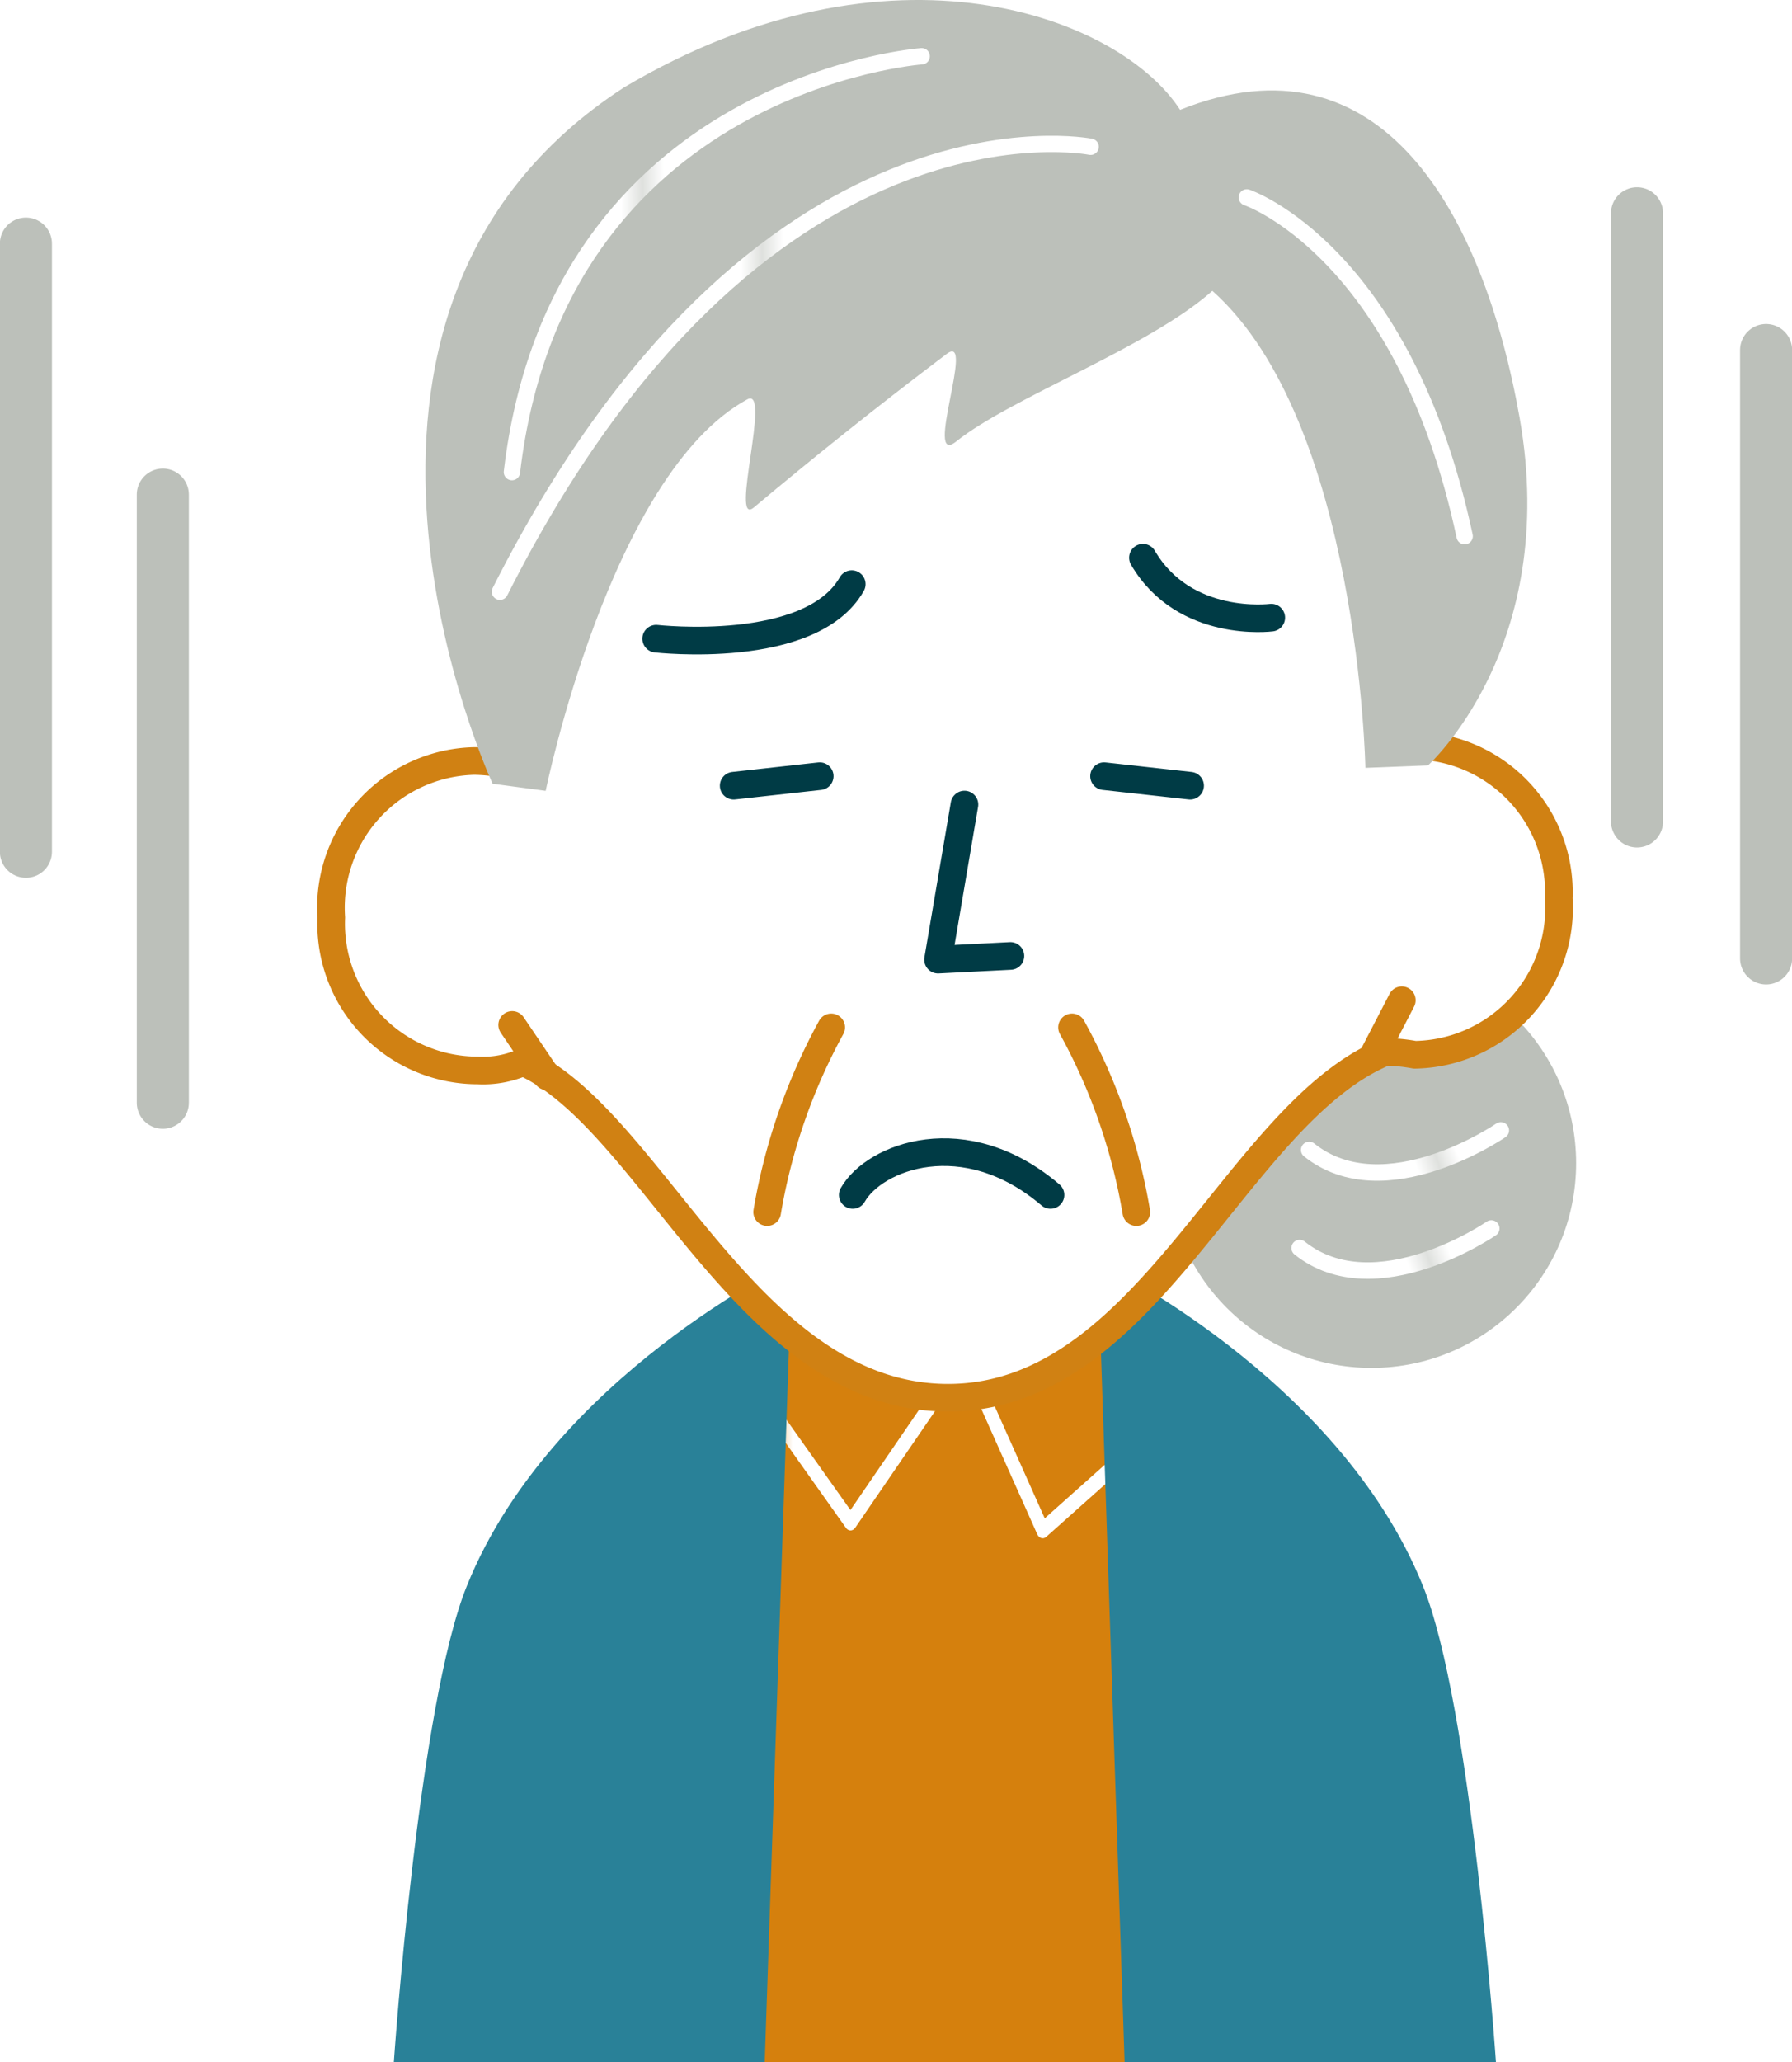 <svg xmlns="http://www.w3.org/2000/svg" xmlns:xlink="http://www.w3.org/1999/xlink" viewBox="0 0 73.3 84.3"><defs><style>.cls-1,.cls-10,.cls-11,.cls-12,.cls-13,.cls-4,.cls-7,.cls-8{fill:none;}.cls-2,.cls-9{fill:#fff;}.cls-3{fill:#d5800d;}.cls-10,.cls-11,.cls-12,.cls-13,.cls-4,.cls-7,.cls-8,.cls-9{stroke-linecap:round;}.cls-10,.cls-11,.cls-12,.cls-4,.cls-7,.cls-8,.cls-9{stroke-linejoin:round;}.cls-11,.cls-12,.cls-4,.cls-7,.cls-8{stroke-width:0.76px;}.cls-4{stroke:url(#新規パターンスウォッチ_4);}.cls-5{fill:#298198;}.cls-6{fill:#bcc0ba;}.cls-7{stroke:url(#新規パターンスウォッチ_4-3);}.cls-8{stroke:url(#新規パターンスウォッチ_4-5);}.cls-9{stroke:#d08113;}.cls-10,.cls-9{stroke-width:1.13px;}.cls-10{stroke:#003b45;}.cls-11{stroke:url(#新規パターンスウォッチ_4-7);}.cls-12{stroke:url(#新規パターンスウォッチ_4-11);}.cls-13{stroke:#bcc0ba;stroke-miterlimit:10;stroke-width:2.13px;}</style><pattern id="新規パターンスウォッチ_4" data-name="新規パターンスウォッチ 4" width="42.52" height="42.52" patternTransform="matrix(-0.68, 0, 0, 0.88, 89.89, -140.56)" patternUnits="userSpaceOnUse" viewBox="0 0 42.52 42.52"><rect class="cls-1" width="42.52" height="42.52"/><rect class="cls-2" width="42.52" height="42.52"/></pattern><pattern id="新規パターンスウォッチ_4-3" data-name="新規パターンスウォッチ 4" width="42.52" height="42.52" patternTransform="matrix(-0.83, 0.31, 0.31, 0.83, -180.28, 61.93)" patternUnits="userSpaceOnUse" viewBox="0 0 42.52 42.52"><rect class="cls-1" width="42.52" height="42.52"/><rect class="cls-2" width="42.52" height="42.52"/></pattern><pattern id="新規パターンスウォッチ_4-5" data-name="新規パターンスウォッチ 4" width="42.52" height="42.52" patternTransform="matrix(-0.83, 0.31, 0.31, 0.83, -180.63, 65.94)" patternUnits="userSpaceOnUse" viewBox="0 0 42.52 42.52"><rect class="cls-1" width="42.52" height="42.52"/><rect class="cls-2" width="42.52" height="42.52"/></pattern><pattern id="新規パターンスウォッチ_4-7" data-name="新規パターンスウォッチ 4" width="42.52" height="42.52" patternTransform="translate(-7.36 -83.55) rotate(-0.69) scale(0.88)" patternUnits="userSpaceOnUse" viewBox="0 0 42.52 42.52"><rect class="cls-1" width="42.52" height="42.52"/><rect class="cls-2" width="42.52" height="42.52"/></pattern><pattern id="新規パターンスウォッチ_4-11" data-name="新規パターンスウォッチ 4" width="42.52" height="42.52" patternTransform="translate(-12.25 -85.65) rotate(-0.69) scale(0.88)" patternUnits="userSpaceOnUse" viewBox="0 0 42.52 42.52"><rect class="cls-1" width="42.52" height="42.52"/><rect class="cls-2" width="42.52" height="42.52"/></pattern></defs><title>アセット 1</title><g id="レイヤー_2" data-name="レイヤー 2"><g id="レイアウト"><path class="cls-3" d="M31.68,52.5a12.91,12.91,0,0,0,7,1.62,27.47,27.47,0,0,0,7.12-1.46L54,84.3H28.31Z"/><polyline class="cls-4" points="48.65 57.2 42.65 62.55 39.46 55.41 34.79 62.23 30.3 55.9"/><path class="cls-5" d="M44.91,51.59s9.83,4.7,13.28,13.21c2,4.87,3,19.5,3,19.5H46Z"/><path class="cls-5" d="M32.39,51.59s-9.83,4.7-13.28,13.21c-2,4.87-3,19.5-3,19.5H31.28Z"/><circle class="cls-6" cx="56.1" cy="47.55" r="8.37"/><path class="cls-7" d="M61.39,46.21s-4.75,3.27-7.84.8"/><path class="cls-8" d="M61,50.22s-4.75,3.27-7.84.8"/><path class="cls-9" d="M19.4,31.11a6.7,6.7,0,0,1,1.86.29c-.17-14.22,6.87-24.86,18.51-25S56,15.07,56.53,30.62a7.13,7.13,0,0,1,1.23-.14,6,6,0,0,1,6,6.25,6,6,0,0,1-5.89,6.39A7.31,7.31,0,0,0,56.68,43C50.54,45.52,47,57.14,38.78,57.14S26.66,45.75,21.4,43.42a4.06,4.06,0,0,1-1.85.34,6,6,0,0,1-6-6.25A6,6,0,0,1,19.4,31.11Z"/><polyline class="cls-10" points="39.45 32.89 38.37 39.23 41.33 39.08"/><path class="cls-10" d="M34.88,48.85c.88-1.56,4.57-3,8.09,0"/><line class="cls-9" x1="57.34" y1="40.89" x2="56.18" y2="43.13"/><line class="cls-9" x1="20.95" y1="41.9" x2="22.37" y2="44"/><path class="cls-6" d="M49.59,11.89C47,14.2,41.35,16.25,39.11,18.05c-1.36,1.08.82-4.5-.39-3.58-2.89,2.18-5.54,4.31-7.89,6.28-1,.82.75-5-.27-4.42-5.6,3.05-8.24,16-8.24,16l-2.17-.29S11.23,12.84,25.53,3.57C36.46-2.91,45.82.69,48.27,4.49c8.22-3.29,12.4,4.19,13.89,12.6,1.65,9.35-3.75,14.2-3.75,14.2l-2.56.1S55.58,17.22,49.59,11.89Z"/><path class="cls-11" d="M44.61,6S31,3.28,20.45,24.19"/><path class="cls-11" d="M51,8.07s6.41,2.16,8.91,13.85"/><path class="cls-12" d="M37.7,2.3s-14.89,1.08-16.76,17"/><path class="cls-10" d="M52,25.25s-3.55.46-5.25-2.45"/><path class="cls-10" d="M26.84,26.11s6.33.72,8-2.23"/><path class="cls-9" d="M34,42a24,24,0,0,0-2.62,7.55"/><path class="cls-9" d="M43.85,42a23.87,23.87,0,0,1,2.63,7.55"/><line class="cls-10" x1="30.01" y1="32.12" x2="33.53" y2="31.73"/><line class="cls-10" x1="48.68" y1="32.12" x2="45.16" y2="31.73"/><line class="cls-13" x1="6.66" y1="20.22" x2="6.66" y2="45.08"/><line class="cls-13" x1="1.06" y1="9.96" x2="1.06" y2="34.82"/><line class="cls-13" x1="66.96" y1="8.72" x2="66.96" y2="33.58"/><line class="cls-13" x1="72.24" y1="14.31" x2="72.24" y2="39.18"/></g></g></svg>